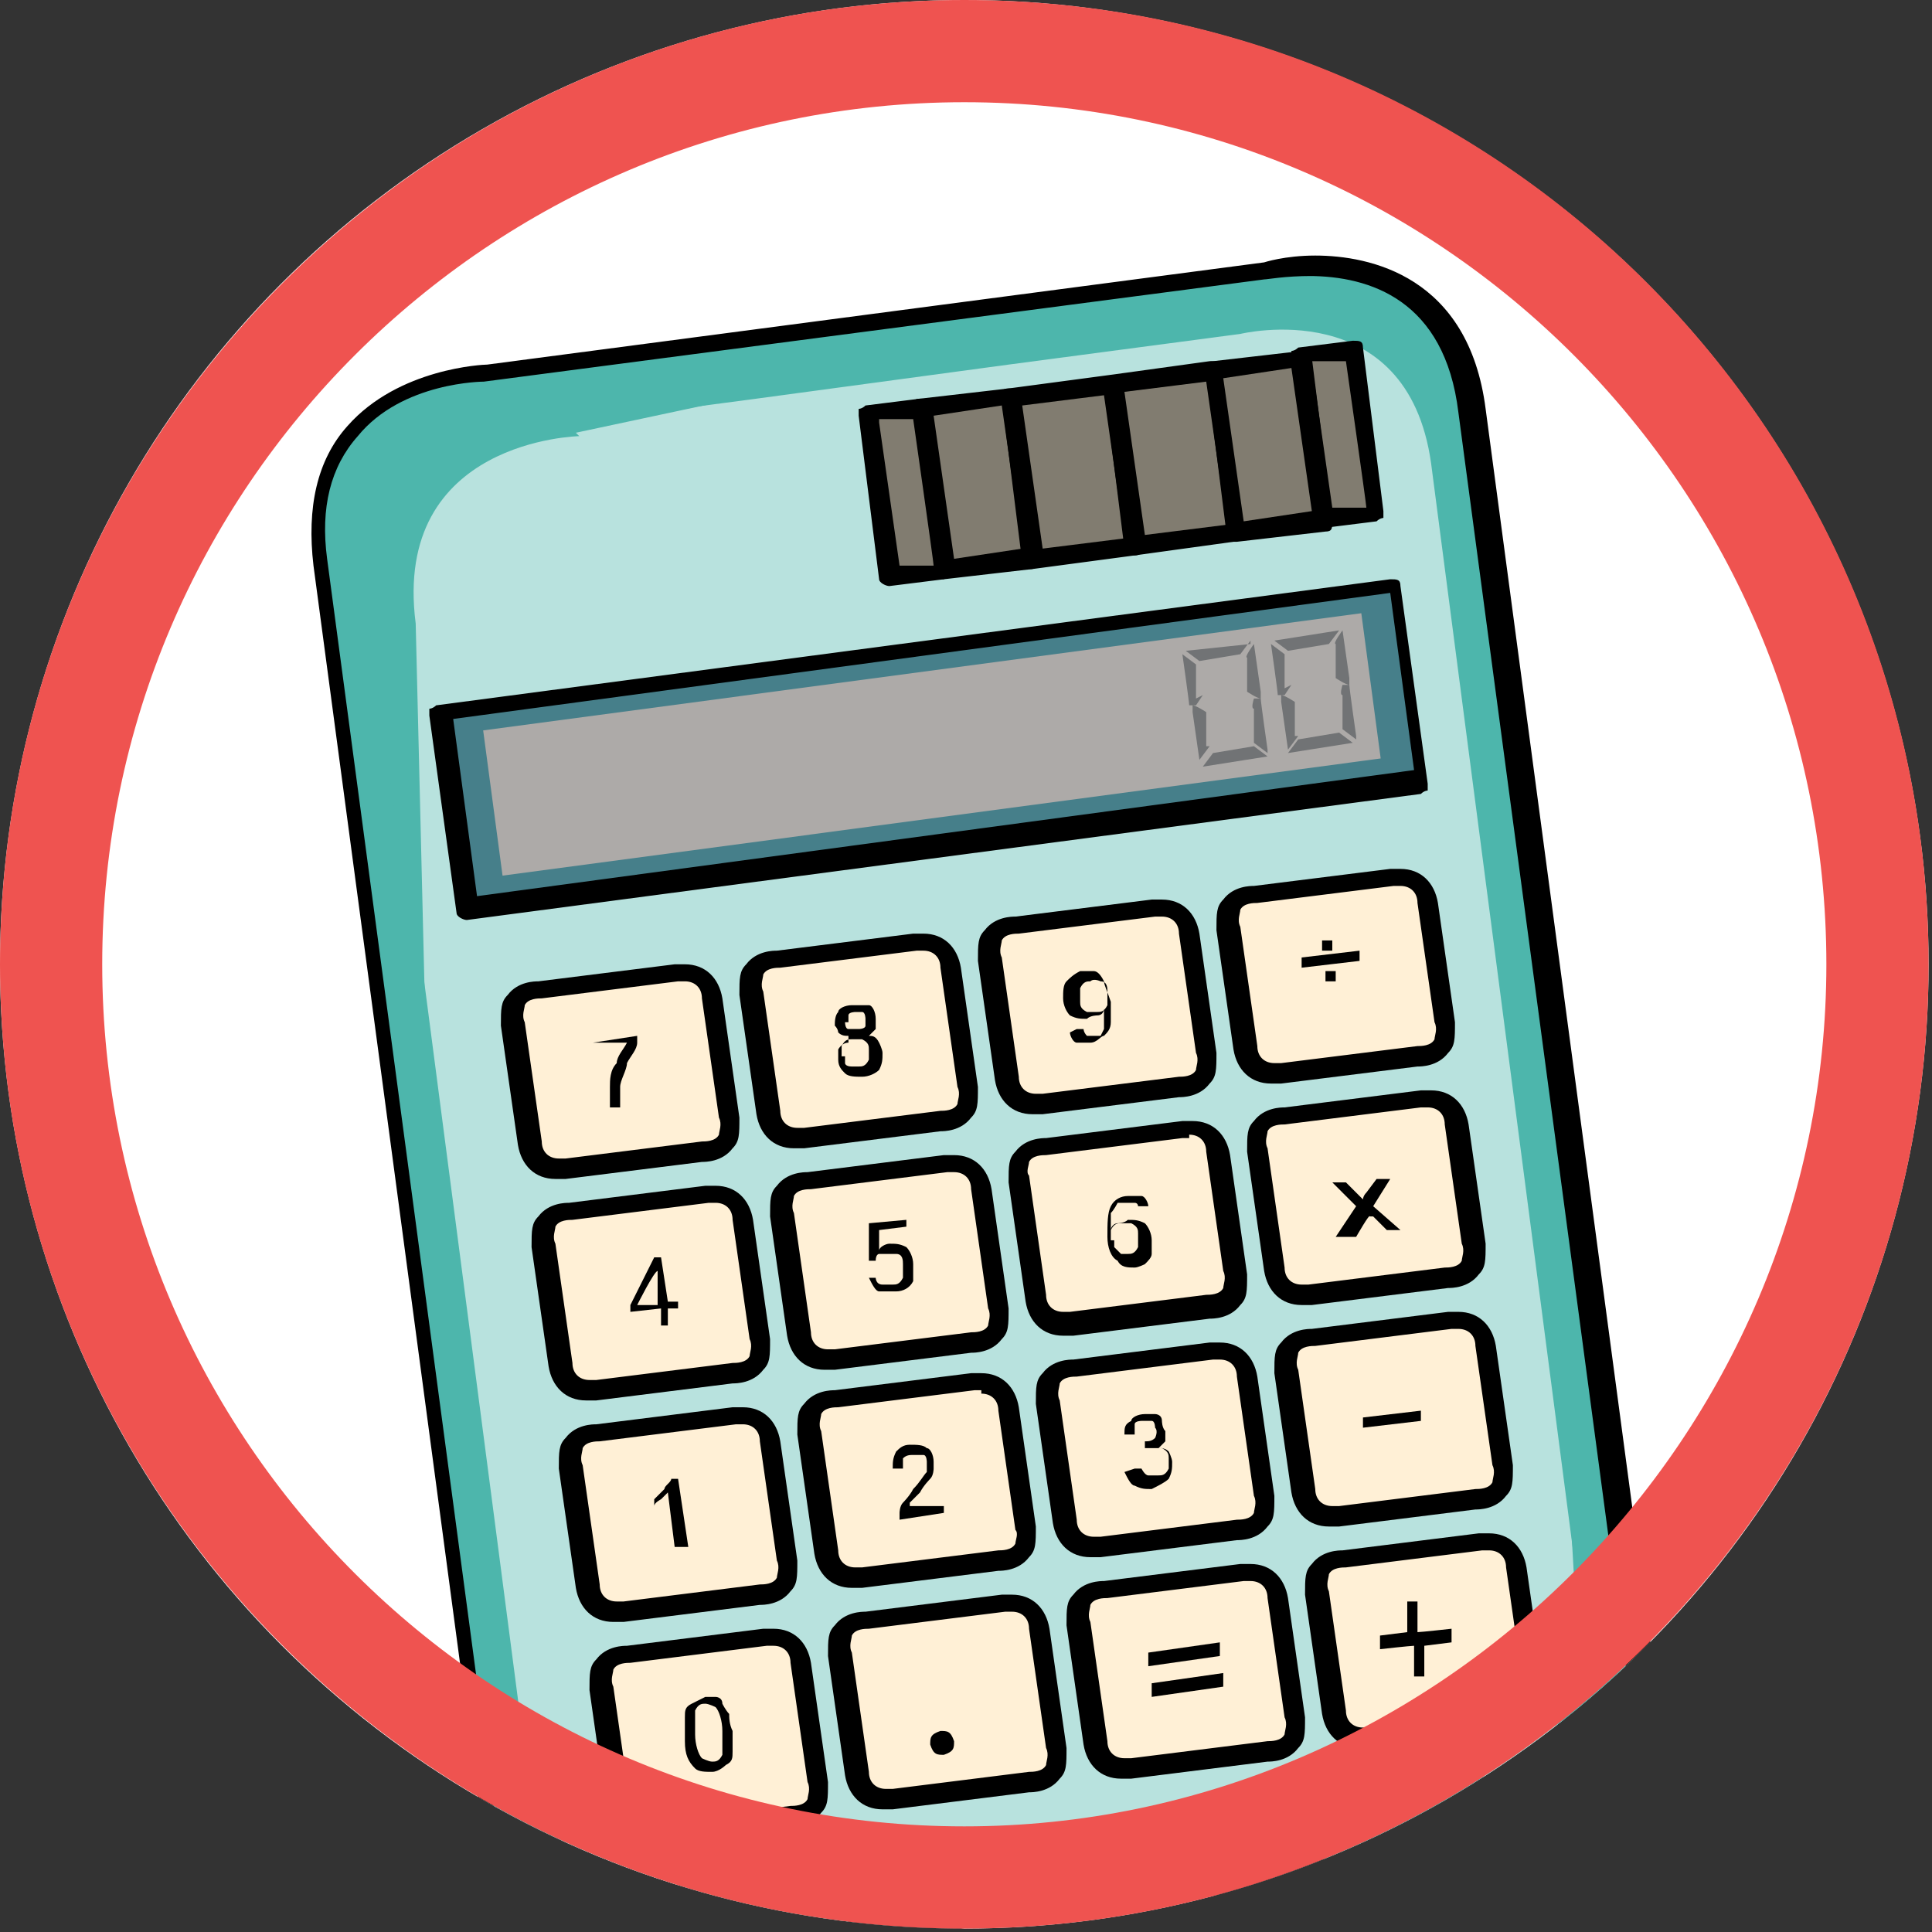 <?xml version="1.0" encoding="UTF-8"?>
<svg xmlns="http://www.w3.org/2000/svg" xmlns:xlink="http://www.w3.org/1999/xlink" xmlns:i="http://ns.adobe.com/AdobeIllustrator/10.0/" version="1.1" viewBox="0 0 56.7 56.7">
  <rect x="0" y="0" width="56.7" height="56.7" fill="#333333" stroke="none"/>
  <!-- Generator: Adobe Illustrator 29.8.3, SVG Export Plug-In . SVG Version: 2.1.1 Build 3)  -->
  <defs>
    <style>
      .st0 {
        fill: none;
      }

      .st1 {
        fill: #467f8a;
      }

      .st2, .st3 {
        fill: #4db6ac;
      }

      .st3, .st4 {
        mix-blend-mode: screen;
      }

      .st5 {
        opacity: .6;
      }

      .st5, .st6 {
        fill: #fff;
      }

      .st7 {
        fill: #817c70;
      }

      .st8 {
        isolation: isolate;
      }

      .st9 {
        fill: #ef5350;
      }

      .st4 {
        fill: #adaaa8;
      }

      .st10 {
        fill: #fff0d6;
      }

      .st11 {
        fill: #717375;
      }

      .st12 {
        clip-path: url(#clippath);
      }
    </style>
    <clipPath id="clippath">
      <circle class="st0" cx="28.3" cy="28.3" r="28.3"></circle>
    </clipPath>
  </defs>
  <g class="st8">
    <g id="Ebene_1">
      <circle class="st6" cx="28.3" cy="28.3" r="28.3"></circle>
      <g class="st12">
        <g>
          <g>
            <path class="st2" d="M37.1,7.9l-7.4,1-8.1,1.1-7.4,1s-5.6,0-4.8,5.6l1,7.5,2.9,21.7,1,7.5c.7,5.5,6.1,4.1,6.1,4.1l7.4-1,8.1-1.1,7.4-1s5.6,0,4.8-5.6l-1-7.5-2.9-21.7-1-7.5c-.7-5.5-6.1-4.1-6.1-4.1Z"></path>
            <path d="M19.1,57.8h0c-1.6,0-4.5-.6-5-4.5l-4.9-36.7c-.2-1.7.1-3.1,1-4.1,1.5-1.7,4-1.8,4.1-1.8l22.8-3s.6-.2,1.5-.2c1.6,0,4.5.6,5,4.5l4.9,36.7c.2,1.7-.1,3.1-1,4.1-1.5,1.7-4,1.8-4.1,1.8l-22.8,3s-.6.2-1.5.2ZM38.5,8.1c-.8,0-1.3.1-1.4.1l-22.9,3c0,0-2.4,0-3.7,1.6-.8.9-1.1,2.1-.9,3.6l4.9,36.7c.4,3.3,2.6,4,4.4,4h0c.8,0,1.3-.1,1.3-.1l22.9-3c0,0,2.4,0,3.7-1.6.8-.9,1.1-2.1.9-3.6l-4.9-36.7c-.4-3.3-2.6-4-4.4-4Z"></path>
          </g>
          <path class="st5" d="M36.4,9.8l-6.8.9-7.4,1-6.8.9s-5.1,0-4.4,5.1l.9,6.9,2.6,19.9.9,6.9c.7,5,5.6,3.8,5.6,3.8l6.8-.9,7.4-1,6.8-.9s5.1,0,4.4-5.1l-.9-6.9-2.6-19.9-.9-6.9c-.7-5-5.6-3.8-5.6-3.8Z"></path>
          <g>
            <rect class="st1" x="13.2" y="19" width="28.3" height="5.8" transform="translate(-2.7 3.8) rotate(-7.6)"></rect>
            <path d="M13.7,27c-.1,0-.3-.1-.3-.2l-.8-5.8c0,0,0-.2,0-.2,0,0,.1,0,.2-.1l28-3.7c.2,0,.3,0,.3.2l.8,5.8c0,0,0,.2,0,.2,0,0-.1,0-.2.1l-28,3.7s0,0,0,0ZM13.3,21.1l.7,5.2,27.5-3.7-.7-5.2-27.5,3.7Z"></path>
          </g>
          <rect class="st4" x="14.3" y="19.7" width="26" height="4.3" transform="translate(-2.6 3.8) rotate(-7.6)"></rect>
          <g>
            <g>
              <rect class="st7" x="27.4" y="11.8" width="2.6" height="4.8" transform="translate(-1.6 3.9) rotate(-7.6)"></rect>
              <path d="M27.7,17c-.1,0-.3-.1-.3-.2l-.6-4.8c0-.2,0-.3.2-.3l2.6-.3c.2,0,.3,0,.3.2l.6,4.8c0,0,0,.2,0,.2,0,0-.1,0-.2.1l-2.6.3s0,0,0,0ZM27.4,12.2l.6,4.2,2-.3-.6-4.2-2,.3Z"></path>
            </g>
            <g>
              <rect class="st7" x="25.8" y="12.1" width="1.6" height="4.8" transform="translate(-1.7 3.6) rotate(-7.6)"></rect>
              <path d="M26.1,17.2c-.1,0-.3-.1-.3-.2l-.6-4.8c0,0,0-.2,0-.2,0,0,.1,0,.2-.1l1.6-.2c.2,0,.3,0,.3.2l.6,4.8c0,0,0,.2,0,.2,0,0-.1,0-.2.1l-1.6.2s0,0,0,0ZM25.8,12.4l.6,4.2h1c0-.1-.6-4.3-.6-4.3h-1Z"></path>
            </g>
            <g>
              <rect class="st7" x="30" y="11.4" width="3" height="4.8" transform="translate(-1.5 4.3) rotate(-7.6)"></rect>
              <path d="M30.3,16.7c0,0-.1,0-.2,0,0,0,0-.1-.1-.2l-.6-4.8c0-.2,0-.3.2-.3l3-.4c0,0,.2,0,.2,0,0,0,.1.1.1.2l.6,4.8c0,.2,0,.3-.2.3l-3,.4s0,0,0,0ZM30,11.9l.6,4.2,2.4-.3-.6-4.2-2.4.3Z"></path>
            </g>
            <g>
              <rect class="st7" x="38.5" y="10.4" width="1.6" height="4.8" transform="translate(-1.3 5.3) rotate(-7.6)"></rect>
              <path d="M38.8,15.5c-.1,0-.3-.1-.3-.2l-.6-4.8c0,0,0-.2,0-.2,0,0,.1,0,.2-.1l1.6-.2c.2,0,.3,0,.3.2l.6,4.8c0,0,0,.2,0,.2,0,0-.1,0-.2.1l-1.6.2s0,0,0,0ZM38.5,10.7l.6,4.2h1c0-.1-.6-4.3-.6-4.3h-1Z"></path>
            </g>
            <g>
              <rect class="st7" x="33" y="11" width="3" height="4.8" transform="translate(-1.5 4.7) rotate(-7.6)"></rect>
              <path d="M33.3,16.3c-.1,0-.3-.1-.3-.2l-.6-4.8c0,0,0-.2,0-.2,0,0,.1,0,.2-.1l2.9-.4c.2,0,.3,0,.3.2l.6,4.8c0,0,0,.2,0,.2,0,0-.1,0-.2.1l-2.9.4s0,0,0,0ZM33,11.5l.6,4.2,2.4-.3-.6-4.2-2.4.3Z"></path>
            </g>
            <g>
              <rect class="st7" x="35.9" y="10.7" width="2.6" height="4.8" transform="translate(-1.4 5) rotate(-7.6)"></rect>
              <path d="M36.3,15.9c0,0-.1,0-.2,0,0,0-.1-.1-.1-.2l-.6-4.8c0-.2,0-.3.2-.3l2.6-.3c0,0,.2,0,.2,0,0,0,0,.1.1.2l.6,4.8c0,.2,0,.3-.2.3l-2.6.3s0,0,0,0ZM35.9,11.1l.6,4.2,2-.3-.6-4.2-2,.3Z"></path>
            </g>
          </g>
          <path class="st3" d="M16.9,12.7l12.2-2.6-6.5.9-7.2,1s-5.4,0-4.7,5.4l1,7.3.8,6-.3-12.4c-.7-5.4,4.8-5.5,4.8-5.5Z"></path>
          <path class="st3" d="M46.2,46.4l-.7-12.4.9,6.6,1,7.2s1.3,5.3-4,6l-7.3,1-6,.8,12-2.9c5.4-.7,4.1-6.1,4.1-6.1Z"></path>
          <g>
            <path class="st11" d="M35.3,20.4l-.2.3h-.2c0-.1-.2-1.5-.2-1.5l.4.3v1ZM35.5,21.9l-.3.4-.2-1.4v-.2c.1,0,.4.2.4.2v1ZM36.7,18.8l-.3.4-1.2.2-.4-.3,1.9-.2ZM37.2,22.2l-1.9.3.3-.4,1.2-.2.4.3ZM37,20.3v.2c-.1,0-.4-.2-.4-.2v-1c-.1,0,.2-.4.2-.4l.2,1.4ZM37.2,22.1l-.4-.3v-1c-.1,0,0-.3,0-.3h.2c0,.1.2,1.5.2,1.5Z"></path>
            <path class="st11" d="M37.9,20.1l-.2.3h-.2c0-.1-.2-1.5-.2-1.5l.4.3v1ZM38.1,21.6l-.3.4-.2-1.4v-.2c.1,0,.4.2.4.2v1ZM39.3,18.5l-.3.4-1.2.2-.4-.3,1.9-.3ZM39.7,21.8l-1.9.3.3-.4,1.2-.2.4.3ZM39.6,19.9v.2c-.1,0-.4-.2-.4-.2v-1c-.1,0,.2-.4.2-.4l.2,1.4ZM39.8,21.7l-.4-.3v-1c-.1,0,0-.3,0-.3h.2c0,.1.2,1.5.2,1.5Z"></path>
          </g>
          <g>
            <g>
              <g>
                <g>
                  <path class="st10" d="M19.8,28.5l-4,.5s-1,0-.8,1h0c0,0,.3,2.6.3,2.6v.9c.2,1,1.2.7,1.2.7l4-.5s1,0,.8-1v-.9c-.1,0-.5-2.6-.5-2.6h0c-.1-1-1.1-.8-1.1-.8Z"></path>
                  <path d="M16.3,34.6h0c-.6,0-1-.4-1.1-1l-.5-3.5c0-.5,0-.7.2-.9.3-.4.8-.4.9-.4l4-.5s.1,0,.3,0c.6,0,1,.4,1.1,1l.5,3.5c0,.5,0,.7-.2.9-.3.4-.8.4-.9.4l-4,.5s-.1,0-.3,0ZM20.1,28.8c-.1,0-.2,0-.2,0l-4,.5c-.1,0-.4,0-.5.2,0,.1-.1.3,0,.5l.5,3.5c0,.3.2.5.5.5h0c.1,0,.2,0,.2,0l4-.5c.1,0,.4,0,.5-.2,0-.1.1-.3,0-.5l-.5-3.5c0-.3-.2-.5-.5-.5Z"></path>
                </g>
                <g>
                  <path class="st10" d="M26.8,27.6l-4,.5s-1,0-.8,1h0c0,0,.3,2.6.3,2.6v.9c.2,1,1.2.7,1.2.7l4-.5s1,0,.8-1v-.9c-.1,0-.5-2.6-.5-2.6h0c-.1-1-1.1-.8-1.1-.8Z"></path>
                  <path d="M23.3,33.7h0c-.6,0-1-.4-1.1-1l-.5-3.5c0-.5,0-.7.2-.9.3-.4.8-.4.9-.4l4-.5s.1,0,.3,0c.6,0,1,.4,1.1,1l.5,3.5c0,.5,0,.7-.2.9-.3.4-.8.4-.9.4l-4,.5s-.1,0-.3,0ZM27.1,27.9c-.1,0-.2,0-.2,0l-4,.5c-.1,0-.4,0-.5.2,0,.1-.1.3,0,.5l.5,3.5c0,.3.2.5.5.5h0c.1,0,.2,0,.2,0l4-.5c.1,0,.4,0,.5-.2,0-.1.1-.3,0-.5l-.5-3.5c0-.3-.2-.5-.5-.5Z"></path>
                </g>
                <g>
                  <path class="st10" d="M33.8,26.7l-4,.5s-1,0-.8,1h0c0,0,.3,2.6.3,2.6v.9c.2,1,1.2.7,1.2.7l4-.5s1,0,.8-1v-.9c-.1,0-.5-2.6-.5-2.6h0c-.1-1-1.1-.8-1.1-.8Z"></path>
                  <path d="M30.3,32.7h0c-.6,0-1-.4-1.1-1l-.5-3.5c0-.5,0-.7.2-.9.3-.4.8-.4.9-.4l4-.5s.1,0,.3,0c.6,0,1,.4,1.1,1l.5,3.5c0,.5,0,.7-.2.9-.3.4-.8.4-.9.4l-4,.5s-.1,0-.3,0ZM34.1,26.9c-.1,0-.2,0-.2,0l-4,.5c-.1,0-.4,0-.5.2,0,.1-.1.3,0,.5l.5,3.5c0,.3.2.5.5.5h0c.1,0,.2,0,.2,0l4-.5c.1,0,.4,0,.5-.2,0-.1.1-.3,0-.5l-.5-3.5c0-.3-.2-.5-.5-.5Z"></path>
                </g>
                <g>
                  <path class="st10" d="M40.8,25.7l-4,.5s-1,0-.8,1h0c0,0,.3,2.6.3,2.6v.9c.2,1,1.2.7,1.2.7l4-.5s1,0,.8-1v-.9c-.1,0-.5-2.6-.5-2.6h0c-.1-1-1.1-.8-1.1-.8Z"></path>
                  <path d="M37.3,31.8c-.6,0-1-.4-1.1-1l-.5-3.5c0-.5,0-.7.2-.9.3-.4.8-.4.9-.4l4-.5s.1,0,.3,0c.6,0,1,.4,1.1,1l.5,3.5c0,.5,0,.7-.2.9-.3.4-.8.4-.9.4l-4,.5s-.1,0-.3,0ZM41.1,26c-.1,0-.2,0-.2,0l-4,.5c-.1,0-.4,0-.5.2,0,.1-.1.3,0,.5l.5,3.5c0,.3.2.5.5.5s.2,0,.2,0l4-.5c.1,0,.4,0,.5-.2,0-.1.1-.3,0-.5l-.5-3.5c0-.3-.2-.5-.5-.5Z"></path>
                </g>
              </g>
              <g>
                <g>
                  <path class="st10" d="M20.7,35l-4,.5s-1,0-.8,1h0c0,0,.3,2.6.3,2.6v.9c.2,1,1.2.7,1.2.7l4-.5s1,0,.8-1v-.9c-.1,0-.5-2.6-.5-2.6h0c-.1-1-1.1-.8-1.1-.8Z"></path>
                  <path d="M17.2,41.1h0c-.6,0-1-.4-1.1-1l-.5-3.5c0-.5,0-.7.2-.9.3-.4.8-.4.9-.4l4-.5s.1,0,.3,0c.6,0,1,.4,1.1,1l.5,3.5c0,.5,0,.7-.2.9-.3.4-.8.4-.9.4l-4,.5s-.1,0-.3,0ZM21,35.3c-.1,0-.2,0-.2,0l-4,.5c-.1,0-.4,0-.5.2,0,.1-.1.3,0,.5l.5,3.5c0,.3.2.5.5.5h0c.1,0,.2,0,.2,0l4-.5c.1,0,.4,0,.5-.2,0-.1.1-.3,0-.5l-.5-3.5c0-.3-.2-.5-.5-.5Z"></path>
                </g>
                <g>
                  <path class="st10" d="M27.7,34.1l-4,.5s-1,0-.8,1h0c0,0,.3,2.6.3,2.6v.9c.2,1,1.2.7,1.2.7l4-.5s1,0,.8-1v-.9c-.1,0-.5-2.6-.5-2.6h0c-.1-1-1.1-.8-1.1-.8Z"></path>
                  <path d="M24.2,40.2h0c-.6,0-1-.4-1.1-1l-.5-3.5c0-.5,0-.7.2-.9.3-.4.8-.4.9-.4l4-.5s.1,0,.3,0c.6,0,1,.4,1.1,1l.5,3.5c0,.5,0,.7-.2.9-.3.4-.8.4-.9.4l-4,.5s-.1,0-.3,0ZM28,34.4c-.1,0-.2,0-.2,0l-4,.5c-.1,0-.4,0-.5.2,0,.1-.1.3,0,.5l.5,3.5c0,.3.2.5.5.5h0c.1,0,.2,0,.2,0l4-.5c.1,0,.4,0,.5-.2,0-.1.1-.3,0-.5l-.5-3.5c0-.3-.2-.5-.5-.5Z"></path>
                </g>
                <g>
                  <path class="st10" d="M34.7,33.2l-4,.5s-1,0-.8,1h0c0,0,.3,2.6.3,2.6v.9c.2,1,1.2.7,1.2.7l4-.5s1,0,.8-1v-.9c-.1,0-.5-2.6-.5-2.6h0c-.1-1-1.1-.8-1.1-.8Z"></path>
                  <path d="M31.2,39.2h0c-.6,0-1-.4-1.1-1l-.5-3.5c0-.5,0-.7.2-.9.3-.4.8-.4.9-.4l4-.5s.1,0,.3,0c.6,0,1,.4,1.1,1l.5,3.5c0,.5,0,.7-.2.9-.3.4-.8.4-.9.4l-4,.5s-.1,0-.3,0ZM34.9,33.4c-.1,0-.2,0-.2,0l-4,.5c-.1,0-.4,0-.5.2,0,.1-.1.3,0,.4l.5,3.5c0,.3.2.5.5.5h0c.1,0,.2,0,.2,0l4-.5c.1,0,.4,0,.5-.2,0-.1.1-.3,0-.5l-.5-3.5c0-.3-.2-.5-.5-.5Z"></path>
                </g>
                <g>
                  <path class="st10" d="M41.7,32.2l-4,.5s-1,0-.8,1h0c0,0,.3,2.6.3,2.6v.9c.2,1,1.2.7,1.2.7l4-.5s1,0,.8-1v-.9c-.1,0-.5-2.6-.5-2.6h0c-.1-1-1.1-.8-1.1-.8Z"></path>
                  <path d="M38.2,38.3c-.6,0-1-.4-1.1-1l-.5-3.5c0-.5,0-.7.2-.9.3-.4.8-.4.9-.4l4-.5s.1,0,.3,0c.6,0,1,.4,1.1,1l.5,3.5c0,.5,0,.7-.2.9-.3.4-.8.4-.9.4l-4,.5s-.1,0-.3,0ZM41.9,32.5c-.1,0-.2,0-.2,0l-4,.5c-.1,0-.4,0-.5.2,0,.1-.1.3,0,.5l.5,3.5c0,.3.2.5.5.5s.2,0,.2,0l4-.5c.1,0,.4,0,.5-.2,0-.1.1-.3,0-.5l-.5-3.5c0-.3-.2-.5-.5-.5Z"></path>
                </g>
              </g>
              <g>
                <g>
                  <path class="st10" d="M21.6,41.5l-4,.5s-1,0-.8,1h0c0,0,.3,2.6.3,2.6v.9c.2,1,1.2.7,1.2.7l4-.5s1,0,.8-1v-.9c-.1,0-.5-2.6-.5-2.6h0c-.1-1-1.1-.8-1.1-.8Z"></path>
                  <path d="M18,47.6h0c-.6,0-1-.4-1.1-1l-.5-3.5c0-.5,0-.7.2-.9.3-.4.8-.4.9-.4l4-.5s.1,0,.3,0c.6,0,1,.4,1.1,1l.5,3.5c0,.5,0,.7-.2.9-.3.4-.8.4-.9.4l-4,.5s-.1,0-.3,0ZM21.8,41.8c-.1,0-.2,0-.2,0l-4,.5c-.1,0-.4,0-.5.2,0,.1-.1.3,0,.5l.5,3.5c0,.3.2.5.5.5h0c.1,0,.2,0,.2,0l4-.5c.1,0,.4,0,.5-.2,0-.1.1-.3,0-.5l-.5-3.5c0-.3-.2-.5-.5-.5Z"></path>
                </g>
                <g>
                  <path class="st10" d="M28.6,40.6l-4,.5s-1,0-.8,1h0c0,0,.3,2.6.3,2.6v.9c.2,1,1.2.7,1.2.7l4-.5s1,0,.8-1v-.9c-.1,0-.5-2.6-.5-2.6h0c-.1-1-1.1-.8-1.1-.8Z"></path>
                  <path d="M25,46.6h0c-.6,0-1-.4-1.1-1l-.5-3.5c0-.5,0-.7.2-.9.3-.4.8-.4.9-.4l4-.5s.1,0,.3,0c.6,0,1,.4,1.1,1l.5,3.5c0,.5,0,.7-.2.9-.3.4-.8.4-.9.4l-4,.5s-.1,0-.3,0ZM28.8,40.8c-.1,0-.2,0-.2,0l-4,.5c-.1,0-.4,0-.5.2,0,.1-.1.3,0,.5l.5,3.5c0,.3.2.5.5.5h0c.1,0,.2,0,.2,0l4-.5c.1,0,.4,0,.5-.2,0-.1.1-.3,0-.4l-.5-3.5c0-.3-.2-.5-.5-.5Z"></path>
                </g>
                <g>
                  <path class="st10" d="M35.6,39.6l-4,.5s-1,0-.8,1h0c0,0,.3,2.6.3,2.6v.9c.2,1,1.2.7,1.2.7l4-.5s1,0,.8-1v-.9c-.1,0-.5-2.6-.5-2.6h0c-.1-1-1.1-.8-1.1-.8Z"></path>
                  <path d="M32,45.7h0c-.6,0-1-.4-1.1-1l-.5-3.5c0-.5,0-.7.2-.9.3-.4.8-.4.9-.4l4-.5s.1,0,.3,0c.6,0,1,.4,1.1,1l.5,3.5c0,.5,0,.7-.2.9-.3.4-.8.4-.9.4l-4,.5s-.1,0-.3,0ZM35.8,39.9c-.1,0-.2,0-.2,0l-4,.5c-.1,0-.4,0-.5.2,0,.1-.1.3,0,.5l.5,3.5c0,.3.2.5.5.5h0c.1,0,.2,0,.2,0l4-.5c.1,0,.4,0,.5-.2,0-.1.1-.3,0-.5l-.5-3.5c0-.3-.2-.5-.5-.5Z"></path>
                </g>
                <g>
                  <path class="st10" d="M42.6,38.7l-4,.5s-1,0-.8,1h0c0,0,.3,2.6.3,2.6v.9c.2,1,1.2.7,1.2.7l4-.5s1,0,.8-1v-.9c-.1,0-.5-2.6-.5-2.6h0c-.1-1-1.1-.8-1.1-.8Z"></path>
                  <path d="M39,44.8c-.6,0-1-.4-1.1-1l-.5-3.5c0-.5,0-.7.2-.9.3-.4.8-.4.9-.4l4-.5s.1,0,.3,0c.6,0,1,.4,1.1,1l.5,3.5c0,.5,0,.7-.2.9-.3.4-.8.4-.9.4l-4,.5s-.1,0-.3,0ZM42.8,39c-.1,0-.2,0-.2,0l-4,.5c-.1,0-.4,0-.5.2,0,.1-.1.3,0,.5l.5,3.5c0,.3.2.5.5.5s.2,0,.2,0l4-.5c.1,0,.4,0,.5-.2,0-.1.1-.3,0-.5l-.5-3.5c0-.3-.2-.5-.5-.5Z"></path>
                </g>
              </g>
              <g>
                <g>
                  <path class="st10" d="M22.4,48l-4,.5s-1,0-.8,1h0c0,0,.3,2.6.3,2.6v.9c.2,1,1.2.7,1.2.7l4-.5s1,0,.8-1v-.9c-.1,0-.5-2.6-.5-2.6h0c-.1-1-1.1-.8-1.1-.8Z"></path>
                  <path d="M18.9,54.1h0c-.6,0-1-.4-1.1-1l-.5-3.5c0-.5,0-.7.2-.9.3-.4.8-.4.9-.4l4-.5s.1,0,.3,0c.6,0,1,.4,1.1,1l.5,3.5c0,.5,0,.7-.2.9-.3.4-.8.4-.9.4l-4,.5s-.1,0-.3,0ZM22.7,48.3c-.1,0-.2,0-.2,0l-4,.5c-.1,0-.4,0-.5.2,0,.1-.1.3,0,.5l.5,3.5c0,.3.2.5.5.5h0c.1,0,.2,0,.2,0l4-.5c.1,0,.4,0,.5-.2,0-.1.1-.3,0-.5l-.5-3.5c0-.3-.2-.5-.5-.5Z"></path>
                </g>
                <g>
                  <path class="st10" d="M29.4,47.1l-4,.5s-1,0-.8,1h0c0,0,.3,2.6.3,2.6v.9c.2,1,1.2.7,1.2.7l4-.5s1,0,.8-1v-.9c-.1,0-.5-2.6-.5-2.6h0c-.1-1-1.1-.8-1.1-.8Z"></path>
                  <path d="M25.9,53.1h0c-.6,0-1-.4-1.1-1l-.5-3.5c0-.5,0-.7.2-.9.3-.4.8-.4.9-.4l4-.5s.1,0,.3,0c.6,0,1,.4,1.1,1l.5,3.5c0,.5,0,.7-.2.9-.3.4-.8.4-.9.4l-4,.5s-.1,0-.3,0ZM29.7,47.3c-.1,0-.2,0-.2,0l-4,.5c-.1,0-.4,0-.5.2,0,.1-.1.3,0,.5l.5,3.5c0,.3.2.5.5.5h0c.1,0,.2,0,.2,0l4-.5c.1,0,.4,0,.5-.2,0-.1.1-.3,0-.5l-.5-3.5c0-.3-.2-.5-.5-.5Z"></path>
                </g>
                <g>
                  <path class="st10" d="M36.4,46.1l-4,.5s-1,0-.8,1h0c0,0,.3,2.6.3,2.6v.9c.2,1,1.2.7,1.2.7l4-.5s1,0,.8-1v-.9c-.1,0-.5-2.6-.5-2.6h0c-.1-1-1.1-.8-1.1-.8Z"></path>
                  <path d="M32.9,52.2h0c-.6,0-1-.4-1.1-1l-.5-3.5c0-.5,0-.7.2-.9.3-.4.8-.4.9-.4l4-.5s.1,0,.3,0c.6,0,1,.4,1.1,1l.5,3.5c0,.5,0,.7-.2.9-.3.4-.8.4-.9.4l-4,.5s-.1,0-.3,0ZM36.7,46.4c-.1,0-.2,0-.2,0l-4,.5c-.1,0-.4,0-.5.2,0,.1-.1.3,0,.5l.5,3.5c0,.3.2.5.5.5h0c.1,0,.2,0,.2,0l4-.5c.1,0,.4,0,.5-.2,0-.1.1-.3,0-.5l-.5-3.5c0-.3-.2-.5-.5-.5Z"></path>
                </g>
                <g>
                  <path class="st10" d="M43.4,45.2l-4,.5s-1,0-.8,1h0c0,0,.3,2.6.3,2.6v.9c.2,1,1.2.7,1.2.7l4-.5s1,0,.8-1v-.9c-.1,0-.5-2.6-.5-2.6h0c-.1-1-1.1-.8-1.1-.8Z"></path>
                  <path d="M39.9,51.3c-.6,0-1-.4-1.1-1l-.5-3.5c0-.5,0-.7.2-.9.3-.4.8-.4.9-.4l4-.5s.1,0,.3,0c.6,0,1,.4,1.1,1l.5,3.5c0,.5,0,.7-.2.9-.3.4-.8.4-.9.4l-4,.5s-.1,0-.3,0ZM43.7,45.5c-.1,0-.2,0-.2,0l-4,.5c-.1,0-.4,0-.5.2,0,.1-.1.3,0,.5l.5,3.5c0,.3.2.5.5.5s.2,0,.2,0l4-.5c.1,0,.4,0,.5-.2,0-.1.1-.3,0-.5l-.5-3.5c0-.3-.2-.5-.5-.5Z"></path>
                </g>
              </g>
            </g>
            <path d="M20.1,45.4h-.3s-.2-1.6-.2-1.6c0,0-.1.1-.2.2,0,0-.2.1-.2.2v-.2c0,0,.2-.2.3-.3,0-.1.2-.2.2-.3h.2s.3,2,.3,2Z"></path>
            <path d="M27.7,44.2v.2s-1.3.2-1.3.2c0,0,0-.1,0-.2,0,0,0-.2.1-.3,0,0,.2-.2.3-.4.2-.2.3-.4.4-.5,0-.1,0-.2,0-.3,0,0,0-.2-.1-.2,0,0-.2,0-.3,0-.1,0-.2,0-.3.1,0,0,0,.2,0,.3h-.3c0-.2,0-.3.1-.5.1-.1.2-.2.4-.2.2,0,.4,0,.5.1.1,0,.2.2.2.4,0,0,0,.2,0,.2,0,0,0,.2-.1.3,0,0-.2.2-.3.4-.1.1-.2.2-.3.3,0,0,0,.1,0,.1h1Z"></path>
            <path d="M33.3,43.1h.2c0,0,.1.2.2.2,0,0,.2,0,.3,0,.1,0,.2,0,.3-.2,0,0,0-.2,0-.3,0-.1,0-.2-.2-.3,0,0-.2,0-.3,0,0,0-.1,0-.2,0v-.2s0,0,0,0c.1,0,.2,0,.3-.1,0,0,.1-.2,0-.3,0,0,0-.2-.1-.2,0,0-.2,0-.3,0,0,0-.2,0-.2.1,0,0,0,.2,0,.3h-.3c0-.2,0-.3.2-.4,0-.1.2-.2.4-.2.1,0,.2,0,.3,0,0,0,.2,0,.2.2,0,0,0,.2.1.3,0,0,0,.2,0,.3,0,0-.1.1-.2.2.1,0,.2,0,.3.1,0,0,.1.2.1.3,0,.2,0,.3-.1.5-.1.1-.3.2-.5.3-.2,0-.3,0-.5-.1-.1,0-.2-.2-.3-.4Z"></path>
            <path d="M19.4,38.9v-.5c0,0-.9.1-.9.1v-.2s.7-1.4.7-1.4h.2s.2,1.3.2,1.3h.3s0,.2,0,.2h-.3s0,.5,0,.5h-.3ZM19.3,38.2v-.9c-.1,0-.6,1-.6,1h.6Z"></path>
            <path d="M25.4,37.5h.3c0,0,0,.2.2.2,0,0,.2,0,.3,0,.1,0,.2,0,.3-.2,0-.1,0-.2,0-.4,0-.1,0-.3-.2-.3,0,0-.2,0-.3,0,0,0-.2,0-.2,0,0,0-.1,0-.1.2h-.2v-1.1c0,0,1.1-.1,1.1-.1v.2s-.8.1-.8.1v.6c0-.1.2-.2.3-.2.2,0,.3,0,.5.1.1.1.2.3.2.5,0,.2,0,.4,0,.5-.1.2-.3.3-.5.3-.2,0-.3,0-.5,0-.1,0-.2-.2-.3-.4Z"></path>
            <path d="M33.6,35.4h-.2s0-.1-.1-.1c0,0-.2,0-.3,0,0,0-.1,0-.2,0,0,0-.1.2-.2.3,0,.1,0,.3,0,.5,0-.1.1-.2.2-.2,0,0,.2,0,.3-.1.2,0,.3,0,.5.1.1.1.2.3.2.5,0,.1,0,.3,0,.4,0,.1-.1.2-.2.3,0,0-.2.1-.3.1-.2,0-.4,0-.5-.2-.2-.1-.3-.4-.3-.7,0-.4,0-.7.1-.9.1-.2.3-.3.5-.3.2,0,.3,0,.4,0,.1,0,.2.2.2.3ZM32.7,36.4c0,0,0,.2,0,.2,0,0,.1.1.2.2,0,0,.1,0,.2,0,.1,0,.2,0,.3-.2,0,0,0-.2,0-.4,0-.1,0-.2-.2-.3,0,0-.2,0-.3,0-.1,0-.2,0-.3.2,0,0,0,.2,0,.3Z"></path>
            <path d="M17.4,30.8v-.2s1.3-.2,1.3-.2v.2c0,.2-.2.4-.3.6,0,.2-.2.5-.2.7,0,.2,0,.4,0,.6h-.3c0-.1,0-.3,0-.6,0-.2,0-.5.2-.7,0-.2.2-.4.3-.6h-1Z"></path>
            <path d="M24.9,30.4c-.1,0-.2,0-.3-.1,0,0,0-.1-.1-.2,0-.1,0-.3.1-.4,0-.1.2-.2.4-.2.2,0,.3,0,.5,0,.1,0,.2.2.2.4,0,0,0,.2,0,.3,0,0-.1.1-.2.2.1,0,.2,0,.3.2,0,0,.1.2.1.3,0,.2,0,.3-.1.5-.1.1-.3.2-.5.2-.2,0-.4,0-.5-.1-.1-.1-.2-.2-.2-.4,0-.1,0-.2,0-.3,0,0,.1-.2.3-.2ZM24.8,31c0,0,0,.1,0,.2,0,0,0,.1.2.1,0,0,.1,0,.2,0,.1,0,.2,0,.3-.2,0,0,0-.2,0-.3,0-.1,0-.2-.2-.3,0,0-.2,0-.3,0-.1,0-.2,0-.3.2,0,0,0,.2,0,.3ZM24.8,30c0,0,0,.2.1.2,0,0,.2,0,.3,0,0,0,.2,0,.2-.1,0,0,0-.1,0-.2,0,0,0-.2-.1-.2,0,0-.2,0-.2,0,0,0-.2,0-.2.1,0,0,0,.1,0,.2Z"></path>
            <path d="M31.6,30.2h.2c0,0,0,.1.1.2,0,0,.1,0,.2,0,0,0,.1,0,.2,0,0,0,0,0,.1-.2,0,0,0-.1,0-.3,0-.1,0-.2,0-.3,0,0,0,0,0,0,0,0,0,.2-.2.2,0,0-.2,0-.3.1-.2,0-.3,0-.5-.1-.1-.1-.2-.3-.2-.5,0-.2,0-.4.1-.5.1-.1.2-.2.4-.3.1,0,.3,0,.4,0,.1,0,.2.1.3.3,0,.1.1.3.2.6,0,.3,0,.5,0,.6,0,.2-.1.3-.2.4-.1,0-.2.2-.4.2-.2,0-.3,0-.4,0-.1,0-.2-.2-.2-.3ZM32.5,29.1c0-.1,0-.3-.2-.3,0,0-.2-.1-.3,0-.1,0-.2,0-.3.2,0,.1,0,.2,0,.4,0,.1,0,.2.2.3,0,0,.2,0,.3,0,.1,0,.2,0,.3-.2,0,0,0-.2,0-.4Z"></path>
            <path d="M20.1,51c0-.2,0-.4,0-.6,0-.2,0-.3.2-.4,0,0,.2-.1.4-.2.1,0,.2,0,.3,0,0,0,.2,0,.2.2,0,0,.1.2.2.3,0,.1,0,.3.1.5,0,.2,0,.4,0,.6,0,.2,0,.3-.2.4,0,0-.2.2-.4.2-.2,0-.4,0-.5-.1-.2-.2-.3-.4-.3-.8ZM20.4,50.9c0,.3.1.6.2.7,0,0,.2.1.3.1.1,0,.2,0,.3-.2,0-.1,0-.3,0-.7,0-.3-.1-.6-.2-.7,0,0-.2-.1-.3-.1-.1,0-.2,0-.3.2,0,.1,0,.4,0,.7Z"></path>
            <path d="M41.5,49.2v-.9c-.1,0-1,.1-1,.1v-.4s.8-.1.8-.1v-.9c-.1,0,.3,0,.3,0v.9c.1,0,1-.1,1-.1v.4s-.8.1-.8.1v.9c.1,0-.3,0-.3,0Z"></path>
            <path d="M35.8,48.6l-2.1.3v-.4s2.1-.3,2.1-.3v.4ZM35.9,49.5l-2.1.3v-.4s2.1-.3,2.1-.3v.4Z"></path>
            <g>
              <path d="M38.8,27.9v-.3s.3,0,.3,0v.3s-.3,0-.3,0Z"></path>
              <path d="M38.9,28.8v-.3s.3,0,.3,0v.3s-.3,0-.3,0Z"></path>
              <path d="M38.2,28.4v-.3s1.7-.2,1.7-.2v.3s-1.7.2-1.7.2Z"></path>
            </g>
            <path d="M40,41.9v-.3s1.7-.2,1.7-.2v.3s-1.7.2-1.7.2Z"></path>
            <path d="M39.2,36.3l.6-.9-.7-.7h.4c0,0,.3.3.3.3,0,0,.1.1.2.2,0,0,0-.1.1-.2l.3-.4h.4c0,0-.5.8-.5.8l.8.7h-.4c0,0-.4-.4-.4-.4h-.1c0-.1-.4.6-.4.6h-.4Z"></path>
            <path d="M28,51.1c0,.2,0,.3-.3.4h0c-.2,0-.3,0-.4-.3h0c0-.2,0-.3.3-.4h0c.2,0,.3,0,.4.3h0Z"></path>
          </g>
        </g>
      </g>
      <path class="st9" d="M28.3,3c14,0,25.3,11.4,25.3,25.3s-11.4,25.3-25.3,25.3S3,42.3,3,28.3,14.4,3,28.3,3M28.3,0C12.7,0,0,12.7,0,28.3s12.7,28.3,28.3,28.3,28.3-12.7,28.3-28.3S44,0,28.3,0h0Z"></path>
    </g>
  </g>
</svg>

